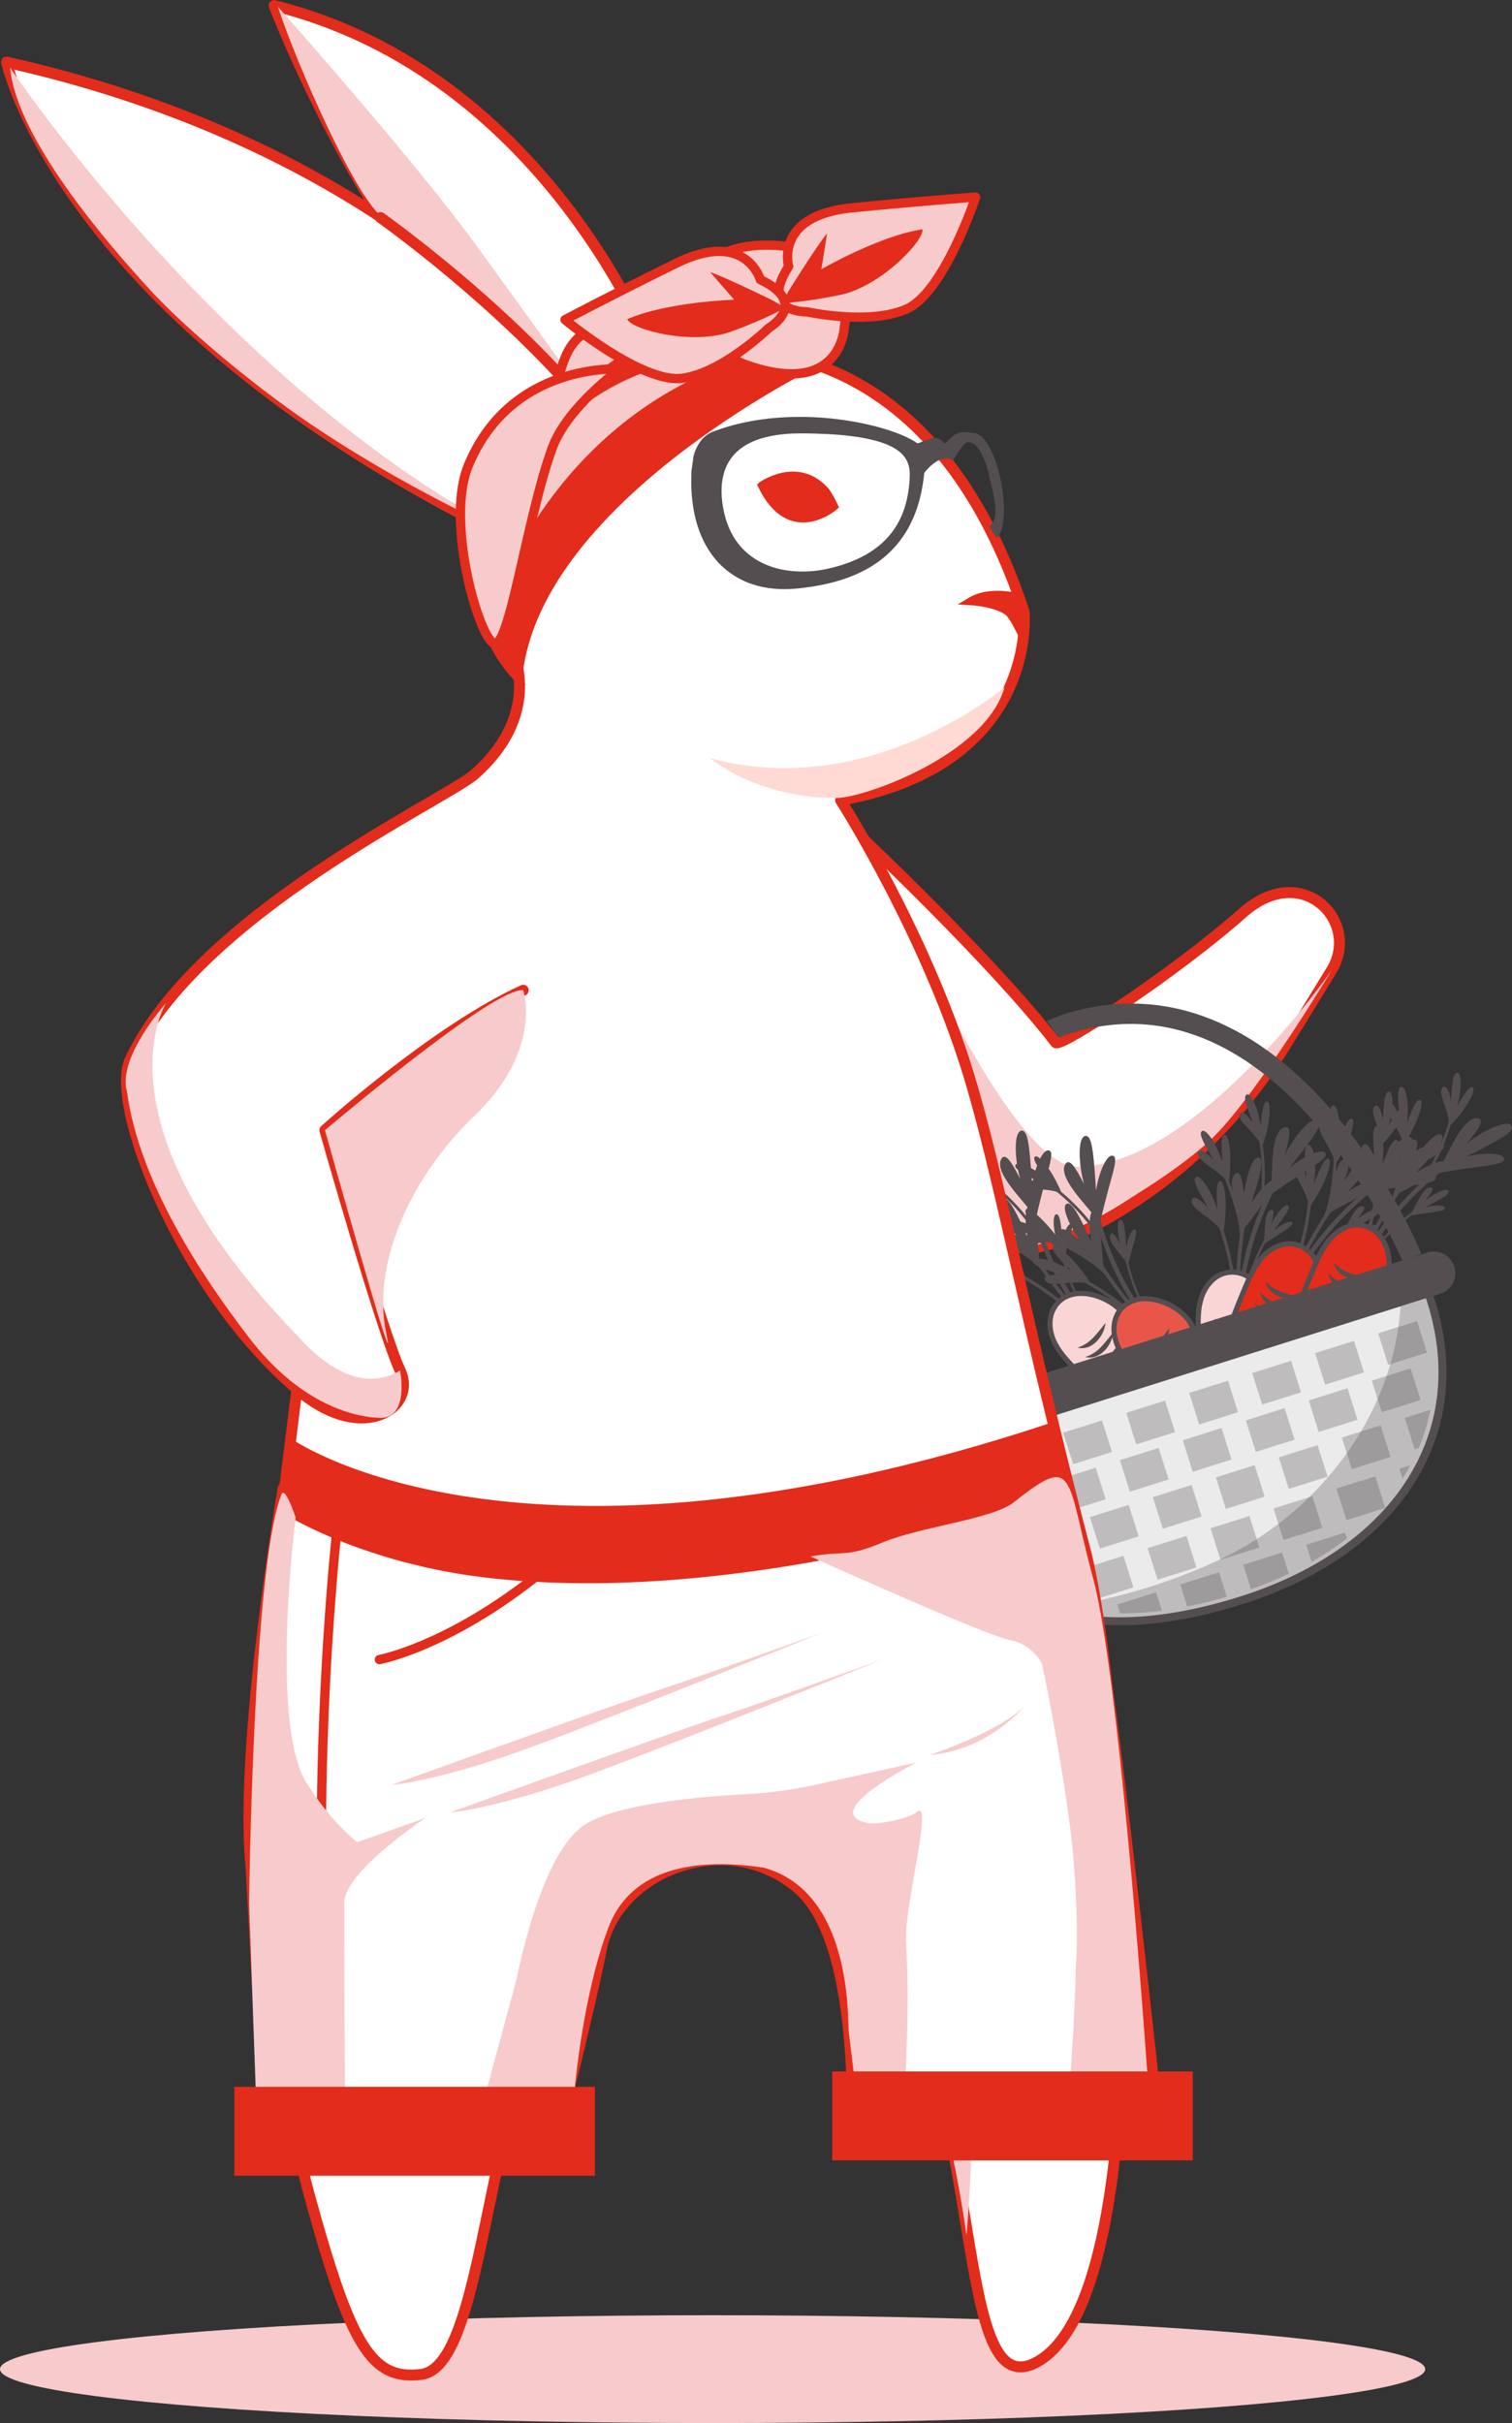 <?xml version="1.0" encoding="UTF-8"?><svg xmlns="http://www.w3.org/2000/svg" viewBox="0 0 162.49 260.25"><rect x="0" y="0" width="162.49" height="260.25" fill="#333333" stroke="none"/><defs><style>.b,.c{fill:#fff;}.d,.e,.f,.g,.h,.i,.j,.k,.l,.c{stroke:#e32c1b;}.d,.e,.l,.c{stroke-linecap:round;stroke-linejoin:round;}.d,.j,.k,.l{fill:none;}.d,.c{stroke-width:1.18px;}.e,.h,.m,.n{fill:#f7cbcb;}.f{stroke-width:.53px;}.f,.g,.o,.h,.i,.j,.p,.q,.r,.k{stroke-miterlimit:10;}.f,.g,.i,.p,.s{fill:#e32c1b;}.g,.o,.p,.r{stroke-width:.55px;}.t{isolation:isolate;}.o{fill:#e95649;}.o,.p,.q,.r{stroke:#544e50;}.u,.v{fill:#544e50;}.i{stroke-width:.83px;}.w,.v{opacity:.3;}.j,.v,.n{mix-blend-mode:multiply;}.q{fill:#ebebeb;stroke-width:.86px;}.r{fill:#f9d5d5;}.x{fill:#ffdad5;}</style></defs><g class="t"><g id="a"><ellipse class="m" cx="76.58" cy="254.46" rx="76.58" ry="5.79"/><g><path class="c" d="M92.56,89.91s14.14,13.32,20.89,22.07c.46,.6,12.83-7.49,20.1-13.93,6.46-5.72,12.73,1.02,9.54,6.17l-4.83,7.88c-4.84,7.9-11.55,14.53-19.66,19-4.32,2.38-8.3,3.75-10.07,2.42l-3.06-12.53s-2.95-14.01-12.92-31.09Z"/><path class="n" d="M97.23,98.67s11.65,26.64,18.51,26.64c12.71,0,27.36-21.08,27.36-21.08,0,0-7.81,13.01-12.63,17.83-4.82,4.82-17.57,11.94-20.55,11.99s-2.81-7.68-2.81-7.68l-9.88-27.71Z"/></g><path class="u" d="M142.89,119c-8.57-9.78-18.45-13.25-28.58-10.06-.49,.15-1.34,.52-1.81,.7,.47,.58,.68,1.11,1.33,1.79,.46-.18,.64-.25,1.13-.41,22.45-7.08,35.64,24.14,35.77,24.45l2.02-.83c-.14-.34-3.5-8.39-9.86-15.64Z"/><g><g><g><path class="u" d="M134.47,129.22s.47-.78,1.04-1.44c.57-.67,1.24-1.22,1.53-.89,.25,.27-.39,1.18-1.17,2.22-.78,1.03-1.69,2.23-2.12,2.81-.43,2.72-.6,5.48-.51,8.23h-.4c-.09-2.93,.11-5.87,.6-8.77-.17-.84-.59-1.91-.83-2.9-.26-.99-.35-1.89,.04-2.3,.46-.49,.71,.07,.84,.72,.14,.66,.19,1.42,.19,1.42,0,0,.11-.99,.38-1.99,.27-1,.69-1.99,1.13-2.01,.87-.02-.01,2.75-.72,4.89Z"/><path class="u" d="M130.83,129.92s-.06-.77-.08-1.54c-.01-.77,.03-1.55,.41-1.51,.32,.03,.53,1.08,.56,2.26,.04,1.18-.12,2.47-.22,3.07,.73,2.21,1.19,4.52,1.35,6.84l-.34,.02c-.17-2.43-.67-4.84-1.47-7.14-.46-.55-1.22-1.1-1.86-1.58-.64-.49-1.15-.91-1.13-1.35,.03-.52,.48-.37,.92-.06,.44,.31,.86,.77,.86,.77,0,0-.42-.7-.82-1.42-.4-.73-.78-1.51-.56-1.8,.44-.6,1.83,1.55,2.36,3.43Z"/><path class="u" d="M138.63,125.38s.84-.69,1.77-1.17c.93-.49,1.9-.77,2.08-.29,.16,.41-.93,1.09-2.22,1.91-1.29,.81-2.78,1.81-3.48,2.32-1.47,2.95-2.5,6.13-3.02,9.39l-.48-.08c.56-3.5,1.69-6.9,3.32-10.05,.11-1.03,.07-2.42,.21-3.66,.13-1.24,.45-2.32,1.07-2.61,.74-.35,.76,.39,.61,1.19-.07,.4-.17,.83-.26,1.15l-.15,.55s.54-1.08,1.31-2.08c.75-1.01,1.72-1.9,2.2-1.71,.49,.2,.14,.95-.52,1.91-.66,.96-1.62,2.16-2.46,3.22Z"/><path class="u" d="M136.9,132.14s.44-.35,.91-.61c.48-.26,.98-.43,1.08-.18,.09,.21-.48,.59-1.15,1.03-.67,.43-1.45,.93-1.82,1.19-.8,1.51-1.44,3.1-1.88,4.75l-.24-.07c.48-1.76,1.17-3.46,2.05-5.06,.12-1.04,0-2.89,.65-3.21,.38-.18,.4,.19,.33,.6-.06,.42-.2,.87-.2,.87,0,0,.28-.56,.65-1.08,.37-.52,.85-1,1.1-.92,.51,.18-.62,1.58-1.48,2.68Z"/><path class="u" d="M135.47,120.92s.06-.68,.16-1.35c.1-.67,.24-1.34,.57-1.25,.27,.07,.31,1.02,.16,2.05-.14,1.03-.47,2.12-.66,2.62,.29,2.02,.3,4.09,.03,6.11l-.3-.04c.28-2.11,.25-4.27-.08-6.38-.31-.54-.89-1.13-1.37-1.64-.48-.51-.86-.95-.78-1.32,.1-.44,.46-.25,.81,.08,.33,.33,.63,.79,.63,.79,0,0-.26-.66-.5-1.35-.24-.69-.47-1.41-.23-1.63,.47-.46,1.38,1.6,1.55,3.3Z"/><path class="u" d="M131.37,124.76s-.07-.72-.09-1.44c-.02-.72,.02-1.45,.38-1.42,.3,.03,.5,1.01,.54,2.1,.05,1.1-.05,2.3-.12,2.87,.4,1.02,.75,2.06,1.04,3.12,.27,1.06,.51,2.15,.43,3.26l-.32-.04c.08-1.08-.18-2.23-.48-3.32-.31-1.1-.69-2.19-1.11-3.26-.92-1.01-2.94-1.93-2.9-2.72,.02-.49,.45-.35,.87-.06,.42,.29,.82,.73,.82,.73,0,0-.41-.65-.79-1.34-.37-.69-.74-1.41-.53-1.69,.2-.28,.64,.07,1.08,.73,.44,.66,.88,1.61,1.16,2.48Z"/></g><path class="r" d="M131.55,136.76c-1.18,.34-2.04,1.42-2.43,2.59s-.38,2.43-.34,3.66c.15,5.08,.71,10.15,1.66,15.15,2.24-.92,3.03-3.63,3.54-6,.44-2.01,.76-4.1,1.34-6.08,.34-1.14,1.07-2.22,1.27-3.4,.44-2.68-1.86-6.83-5.03-5.92Z"/><path class="u" d="M130.52,141.64c1.35,.62,2.58,.24,4,.05-1.05,.95-3.12,1.28-4-.05h0Z"/><path class="u" d="M130.46,142.94c1.35,.62,2.58,.24,4,.05-1.05,.95-3.12,1.28-4-.05h0Z"/><path class="u" d="M130.43,144.22c1.35,.62,2.58,.24,4,.05-1.05,.95-3.12,1.28-4-.05h0Z"/></g><g><g><path class="u" d="M144.82,128.01s.75-.51,1.55-.87c.8-.37,1.63-.59,1.77-.17,.12,.35-.85,.91-1.99,1.53-1.14,.61-2.47,1.32-3.11,1.66-1.53,2.29-2.84,4.72-3.92,7.26l-.37-.16c1.15-2.7,2.57-5.29,4.22-7.72,.19-.83,.27-1.98,.46-2.98,.18-1,.48-1.86,1-2.07,.62-.25,.61,.36,.46,1.01-.15,.66-.42,1.37-.42,1.37,0,0,.52-.86,1.18-1.65,.66-.8,1.46-1.52,1.87-1.35,.8,.34-1.16,2.49-2.7,4.14Z"/><path class="u" d="M141.23,127.11s.27-.73,.58-1.43c.31-.7,.67-1.39,1-1.2,.28,.16,.03,1.21-.44,2.29-.46,1.09-1.14,2.19-1.49,2.69-.26,2.32-.81,4.6-1.64,6.78l-.32-.12c.86-2.28,1.42-4.67,1.66-7.1-.19-.69-.65-1.51-1.03-2.21-.37-.71-.66-1.31-.46-1.69,.25-.46,.58-.13,.86,.33,.27,.46,.46,1.06,.46,1.06,0,0-.09-.81-.14-1.64-.05-.83-.08-1.7,.25-1.87,.66-.36,1.01,2.17,.7,4.1Z"/><path class="u" d="M150.2,126.26s1.05-.27,2.1-.32c1.04-.06,2.05,.09,2.01,.61-.03,.44-1.3,.59-2.82,.81-1.51,.19-3.28,.47-4.13,.65-2.57,2.07-4.84,4.52-6.68,7.26l-.4-.27c1.98-2.94,4.43-5.56,7.23-7.73,.53-.88,1.07-2.17,1.73-3.23,.64-1.07,1.38-1.92,2.07-1.92,.82,0,.52,.67,.06,1.34-.23,.34-.5,.68-.71,.94l-.36,.43s.95-.76,2.06-1.34c1.11-.6,2.36-1.01,2.71-.63,.36,.39-.27,.92-1.27,1.52-1,.59-2.38,1.28-3.58,1.89Z"/><path class="u" d="M145.8,131.68s.55-.14,1.09-.17c.54-.04,1.07,.02,1.06,.29,0,.23-.68,.33-1.48,.45-.79,.11-1.71,.24-2.15,.32-1.36,1.03-2.61,2.21-3.7,3.52l-.19-.16c1.17-1.4,2.51-2.66,3.98-3.74,.54-.9,1.21-2.62,1.94-2.64,.42,0,.28,.34,.05,.69-.23,.35-.54,.71-.54,.71,0,0,.48-.39,1.05-.7,.56-.32,1.19-.56,1.38-.37,.38,.38-1.23,1.17-2.47,1.81Z"/><path class="u" d="M149.21,120.89s.34-.59,.71-1.15c.37-.56,.78-1.11,1.04-.9,.22,.18-.14,1.06-.71,1.93-.56,.88-1.31,1.73-1.69,2.11-.59,1.96-1.44,3.83-2.54,5.56l-.25-.16c1.14-1.8,2.02-3.77,2.6-5.82-.06-.62-.33-1.4-.56-2.06-.22-.67-.38-1.22-.15-1.52,.28-.36,.52-.03,.7,.41,.17,.44,.24,.98,.24,.98,0,0,.04-.71,.11-1.43,.07-.72,.17-1.48,.48-1.58,.62-.23,.58,2.03,.03,3.65Z"/><path class="u" d="M143.88,122.65s.24-.69,.52-1.35c.29-.66,.63-1.31,.94-1.13,.26,.15,.03,1.12-.39,2.13-.41,1.02-1.01,2.07-1.31,2.56-.07,1.09-.18,2.19-.37,3.27-.2,1.08-.43,2.17-.97,3.14l-.27-.17c.53-.95,.77-2.1,.96-3.22,.18-1.13,.29-2.28,.35-3.42-.41-1.3-1.87-2.98-1.49-3.68,.23-.44,.55-.13,.81,.31,.25,.44,.44,1,.44,1,0,0-.09-.76-.15-1.55-.05-.79-.08-1.59,.23-1.76,.3-.17,.56,.33,.68,1.12,.13,.78,.13,1.83,.02,2.73Z"/></g><path class="p" d="M139.01,133.63c-1.22-.19-2.45,.43-3.29,1.33s-1.36,2.05-1.84,3.18c-1.99,4.68-3.61,9.51-4.85,14.45,2.42,.11,4.27-2.03,5.73-3.96,1.24-1.65,2.4-3.41,3.77-4.95,.79-.9,1.9-1.56,2.57-2.55,1.53-2.25,1.18-6.98-2.09-7.49Z"/><path class="u" d="M136.03,137.62c.97,1.13,2.24,1.3,3.61,1.72-1.35,.42-3.37-.14-3.61-1.72h0Z"/><path class="u" d="M135.43,138.79c.97,1.13,2.24,1.3,3.61,1.72-1.35,.42-3.37-.14-3.61-1.72h0Z"/><path class="u" d="M134.86,139.93c.97,1.13,2.24,1.3,3.61,1.72-1.35,.42-3.37-.14-3.61-1.72h0Z"/></g><g><g><path class="u" d="M152.15,125.99s.75-.51,1.55-.87c.8-.37,1.63-.59,1.77-.17,.12,.35-.85,.91-1.99,1.53-1.14,.61-2.47,1.32-3.11,1.66-1.53,2.29-2.84,4.72-3.92,7.26l-.37-.16c1.15-2.7,2.57-5.29,4.22-7.72,.19-.83,.27-1.98,.46-2.98,.18-1,.48-1.86,1-2.07,.62-.25,.61,.36,.46,1.01-.15,.66-.42,1.37-.42,1.37,0,0,.52-.86,1.18-1.65,.66-.8,1.46-1.52,1.87-1.35,.8,.34-1.16,2.49-2.7,4.14Z"/><path class="u" d="M148.56,125.09s.27-.73,.58-1.43c.31-.7,.67-1.39,1-1.2,.28,.16,.03,1.21-.44,2.29-.46,1.09-1.14,2.19-1.49,2.69-.26,2.32-.81,4.6-1.64,6.78l-.32-.12c.86-2.28,1.42-4.67,1.66-7.1-.19-.69-.65-1.51-1.03-2.21-.37-.71-.66-1.31-.46-1.69,.25-.46,.58-.13,.86,.33,.27,.46,.46,1.06,.46,1.06,0,0-.09-.81-.14-1.64-.05-.83-.08-1.7,.25-1.87,.66-.36,1.01,2.17,.7,4.1Z"/><path class="u" d="M157.53,124.24s1.05-.27,2.1-.32c1.04-.06,2.05,.09,2.01,.61-.03,.44-1.3,.59-2.82,.81-1.51,.19-3.28,.47-4.13,.65-2.57,2.07-4.84,4.52-6.68,7.26l-.4-.27c1.98-2.94,4.43-5.56,7.23-7.73,.53-.88,1.07-2.17,1.73-3.23,.64-1.07,1.38-1.92,2.07-1.92,.82,0,.52,.67,.06,1.34-.23,.34-.5,.68-.71,.94l-.36,.43s.95-.76,2.06-1.34c1.11-.6,2.36-1.01,2.71-.63,.36,.39-.27,.92-1.27,1.52-1,.59-2.38,1.28-3.58,1.89Z"/><path class="u" d="M153.13,129.66s.55-.14,1.09-.17c.54-.04,1.07,.02,1.06,.29,0,.23-.68,.33-1.48,.45-.79,.11-1.71,.24-2.15,.32-1.36,1.03-2.61,2.21-3.7,3.52l-.19-.16c1.17-1.4,2.51-2.66,3.98-3.74,.54-.9,1.21-2.62,1.94-2.64,.42,0,.28,.34,.05,.69-.23,.35-.54,.71-.54,.71,0,0,.48-.39,1.05-.7,.56-.32,1.19-.56,1.38-.37,.38,.38-1.23,1.17-2.47,1.81Z"/><path class="u" d="M156.54,118.87s.34-.59,.71-1.15c.37-.56,.78-1.11,1.04-.9,.22,.18-.14,1.06-.71,1.93-.56,.88-1.31,1.73-1.69,2.11-.59,1.96-1.44,3.83-2.54,5.56l-.25-.16c1.14-1.8,2.02-3.77,2.6-5.82-.06-.62-.33-1.4-.56-2.06-.22-.67-.38-1.22-.15-1.52,.28-.36,.52-.03,.7,.41,.17,.44,.24,.98,.24,.98,0,0,.04-.71,.11-1.43,.07-.72,.17-1.48,.48-1.58,.62-.23,.58,2.03,.03,3.65Z"/><path class="u" d="M151.21,120.63s.24-.69,.52-1.35c.29-.66,.63-1.31,.94-1.13,.26,.15,.03,1.12-.39,2.13-.41,1.02-1.01,2.07-1.31,2.56-.07,1.09-.18,2.19-.37,3.27-.2,1.08-.43,2.17-.97,3.14l-.27-.17c.53-.95,.77-2.1,.96-3.22,.18-1.13,.29-2.28,.35-3.42-.41-1.3-1.87-2.98-1.49-3.68,.23-.44,.55-.13,.81,.31,.25,.44,.44,1,.44,1,0,0-.09-.76-.15-1.55-.05-.79-.08-1.59,.23-1.76,.3-.17,.56,.33,.68,1.12,.13,.78,.13,1.83,.02,2.73Z"/></g><path class="p" d="M146.34,131.61c-1.22-.19-2.45,.43-3.29,1.33-.84,.9-1.36,2.05-1.84,3.18-1.99,4.68-3.61,9.51-4.85,14.45,2.42,.11,4.27-2.03,5.73-3.96,1.24-1.65,2.4-3.41,3.77-4.95,.79-.9,1.9-1.56,2.57-2.55,1.53-2.25,1.18-6.98-2.09-7.49Z"/><path class="u" d="M143.36,135.6c.97,1.13,2.24,1.3,3.61,1.72-1.35,.42-3.37-.14-3.61-1.72h0Z"/><path class="u" d="M142.76,136.77c.97,1.13,2.24,1.3,3.61,1.72-1.35,.42-3.37-.14-3.61-1.72h0Z"/><path class="u" d="M142.19,137.91c.97,1.13,2.24,1.3,3.61,1.72-1.35,.42-3.37-.14-3.61-1.72h0Z"/></g></g><g><g><g><path class="u" d="M110.42,132.88s-.17-.89-.19-1.77c-.02-.88,.1-1.73,.54-1.69,.37,.03,.5,1.14,.62,2.43,.11,1.29,.24,2.79,.31,3.51,1.51,2.3,3.23,4.47,5.14,6.45l-.29,.28c-2.04-2.12-3.86-4.44-5.45-6.91-.69-.51-1.72-1.03-2.56-1.59-.85-.56-1.52-1.17-1.51-1.73,.02-.67,.57-.42,1.11-.03,.55,.39,1.1,.93,1.1,.93,0,0-.59-.81-1.05-1.73-.47-.92-.82-1.94-.51-2.25,.63-.6,1.83,2.05,2.75,4.11Z"/><path class="u" d="M108.18,135.84s-.56-.53-1.09-1.09c-.52-.56-1.02-1.17-.71-1.39,.26-.19,1.12,.45,1.94,1.3,.82,.85,1.57,1.91,1.89,2.43,2.03,1.15,3.91,2.55,5.59,4.17l-.24,.25c-1.76-1.69-3.74-3.14-5.87-4.31-.71-.09-1.64,0-2.44,.08-.8,.06-1.47,.1-1.74-.24-.32-.41,.11-.59,.65-.66,.53-.06,1.16,0,1.16,0,0,0-.77-.24-1.56-.51-.79-.28-1.59-.59-1.62-.96-.08-.75,2.4-.08,4.05,.96Z"/><path class="u" d="M110.92,127.25s.17-1.08,.53-2.05c.36-.98,.89-1.85,1.35-1.61,.4,.2,.04,1.43-.37,2.91-.41,1.47-.85,3.2-1.02,4.06,.89,3.18,2.26,6.22,4.06,8.99l-.41,.27c-1.93-2.97-3.37-6.26-4.27-9.68-.6-.84-1.57-1.84-2.29-2.86-.74-1.01-1.22-2.02-.96-2.66,.32-.76,.82-.22,1.25,.47,.22,.35,.43,.73,.58,1.02l.26,.51s-.33-1.17-.43-2.42c-.12-1.25,0-2.56,.49-2.74,.5-.18,.74,.61,.89,1.77,.15,1.16,.25,2.69,.33,4.04Z"/><path class="u" d="M114.17,133.42s.09-.56,.27-1.07c.18-.51,.44-.98,.68-.86,.21,.1,.04,.76-.17,1.54-.21,.77-.45,1.67-.55,2.1,.41,1.66,1.01,3.26,1.79,4.79l-.22,.11c-.83-1.63-1.46-3.35-1.88-5.13-.61-.85-1.94-2.15-1.67-2.82,.16-.39,.42-.12,.65,.23,.23,.35,.44,.78,.44,.78,0,0-.17-.6-.24-1.24-.07-.64-.05-1.31,.2-1.42,.5-.2,.6,1.59,.7,2.99Z"/><path class="u" d="M105.58,126.05s-.41-.54-.78-1.1c-.37-.56-.72-1.16-.42-1.31,.25-.13,.92,.55,1.5,1.41,.59,.86,1.07,1.89,1.27,2.38,1.57,1.31,2.96,2.83,4.12,4.52l-.25,.17c-1.21-1.76-2.68-3.34-4.33-4.68-.6-.19-1.42-.24-2.11-.3-.7-.06-1.28-.13-1.46-.46-.22-.4,.18-.5,.65-.48,.47,.02,1,.16,1,.16,0,0-.63-.32-1.27-.66-.64-.35-1.29-.73-1.27-1.06,.03-.66,2.09,.26,3.37,1.41Z"/><path class="u" d="M105.12,131.65s-.54-.49-1.04-1.01c-.49-.52-.96-1.09-.67-1.31,.24-.18,1.05,.41,1.81,1.2,.77,.78,1.51,1.74,1.84,2.21,.98,.49,1.94,1.02,2.86,1.62,.91,.6,1.82,1.25,2.51,2.13l-.26,.19c-.67-.85-1.62-1.53-2.58-2.15-.97-.61-1.98-1.16-3.01-1.67-1.36-.13-3.48,.55-3.97-.07-.31-.38,.1-.56,.61-.63,.5-.06,1.1-.01,1.1-.01,0,0-.74-.21-1.48-.47-.74-.26-1.49-.55-1.53-.9-.04-.34,.52-.38,1.29-.19,.77,.19,1.74,.6,2.52,1.06Z"/></g><path class="r" d="M113.3,140.44c-.65,1.04-.56,2.42-.07,3.55s1.35,2.05,2.2,2.94c3.52,3.67,7.33,7.06,11.39,10.12,1.05-2.18-.19-4.72-1.4-6.82-1.03-1.79-2.19-3.55-3.08-5.41-.52-1.08-.69-2.36-1.34-3.37-1.47-2.29-5.96-3.82-7.71-1.02Z"/><path class="u" d="M115.81,144.74c1.42-.45,2.08-1.55,3-2.65-.14,1.41-1.45,3.05-3,2.65h0Z"/><path class="u" d="M116.64,145.75c1.42-.45,2.08-1.55,3-2.65-.14,1.41-1.45,3.05-3,2.65h0Z"/><path class="u" d="M117.48,146.72c1.42-.45,2.08-1.55,3-2.65-.14,1.41-1.45,3.05-3,2.65h0Z"/></g><g><g><path class="u" d="M117.29,133.45s-.17-.89-.19-1.77c-.02-.88,.1-1.73,.54-1.69,.37,.03,.5,1.14,.62,2.43,.11,1.29,.24,2.79,.31,3.51,1.51,2.3,3.23,4.47,5.14,6.45l-.29,.28c-2.04-2.12-3.86-4.44-5.45-6.91-.69-.51-1.72-1.03-2.56-1.59-.85-.56-1.52-1.17-1.51-1.73,.02-.67,.57-.42,1.11-.03,.55,.39,1.1,.93,1.1,.93,0,0-.59-.81-1.05-1.73-.47-.92-.82-1.94-.51-2.25,.63-.6,1.83,2.05,2.75,4.11Z"/><path class="u" d="M115.05,136.41s-.56-.53-1.09-1.09c-.52-.56-1.02-1.17-.71-1.39,.26-.19,1.12,.45,1.94,1.3,.82,.85,1.57,1.91,1.89,2.43,2.03,1.15,3.91,2.55,5.59,4.17l-.24,.25c-1.76-1.69-3.74-3.14-5.87-4.31-.71-.09-1.64,0-2.44,.08-.8,.06-1.47,.1-1.74-.24-.32-.41,.11-.59,.65-.66,.53-.06,1.16,0,1.16,0,0,0-.77-.24-1.56-.51-.79-.28-1.59-.59-1.62-.96-.08-.75,2.4-.08,4.05,.96Z"/><path class="u" d="M117.79,127.82s.17-1.08,.53-2.05c.36-.98,.89-1.85,1.35-1.61,.4,.2,.04,1.43-.37,2.91-.41,1.47-.85,3.2-1.02,4.06,.89,3.18,2.26,6.22,4.06,8.99l-.41,.27c-1.93-2.97-3.37-6.26-4.27-9.68-.6-.84-1.57-1.84-2.29-2.86-.74-1.01-1.22-2.02-.96-2.66,.32-.76,.82-.22,1.25,.47,.22,.35,.43,.73,.58,1.02l.26,.51s-.33-1.17-.43-2.42c-.12-1.25,0-2.56,.49-2.74,.5-.18,.74,.61,.89,1.77,.15,1.16,.25,2.69,.33,4.04Z"/><path class="u" d="M121.05,133.99s.09-.56,.27-1.07c.18-.51,.44-.98,.68-.86,.21,.1,.04,.76-.17,1.54-.21,.77-.45,1.67-.55,2.1,.41,1.66,1.01,3.26,1.79,4.79l-.22,.11c-.83-1.63-1.46-3.35-1.88-5.13-.61-.85-1.94-2.15-1.67-2.82,.16-.39,.42-.12,.65,.23,.23,.35,.44,.78,.44,.78,0,0-.17-.6-.24-1.24-.07-.64-.05-1.31,.2-1.42,.5-.2,.6,1.59,.7,2.99Z"/><path class="u" d="M112.46,126.62s-.41-.54-.78-1.1c-.37-.56-.72-1.16-.42-1.31,.25-.13,.92,.55,1.5,1.41,.59,.86,1.07,1.89,1.27,2.38,1.57,1.31,2.96,2.83,4.12,4.52l-.25,.17c-1.21-1.76-2.68-3.34-4.33-4.68-.6-.19-1.42-.24-2.11-.3-.7-.06-1.28-.13-1.46-.46-.22-.4,.18-.5,.65-.48,.47,.02,1,.16,1,.16,0,0-.63-.32-1.27-.66-.64-.35-1.29-.73-1.27-1.06,.03-.66,2.09,.26,3.37,1.41Z"/><path class="u" d="M111.99,132.22s-.54-.49-1.04-1.01c-.49-.52-.96-1.09-.67-1.31,.24-.18,1.05,.41,1.81,1.2,.77,.78,1.51,1.74,1.84,2.21,.98,.49,1.94,1.02,2.86,1.62,.91,.6,1.82,1.25,2.51,2.13l-.26,.19c-.67-.85-1.62-1.53-2.58-2.15-.97-.61-1.98-1.16-3.01-1.67-1.36-.13-3.48,.55-3.97-.07-.31-.38,.1-.56,.61-.63,.5-.06,1.1-.01,1.1-.01,0,0-.74-.21-1.48-.47-.74-.26-1.49-.55-1.53-.9-.04-.34,.52-.38,1.29-.19,.77,.19,1.74,.6,2.52,1.06Z"/></g><path class="o" d="M120.18,141.01c-.65,1.04-.56,2.42-.07,3.55s1.35,2.05,2.2,2.94c3.52,3.67,7.33,7.06,11.39,10.12,1.05-2.18-.19-4.72-1.4-6.82-1.03-1.79-2.19-3.55-3.08-5.41-.52-1.08-.69-2.36-1.34-3.37-1.47-2.29-5.96-3.82-7.71-1.02Z"/><path class="u" d="M122.68,145.31c1.42-.45,2.08-1.55,3-2.65-.14,1.41-1.45,3.05-3,2.65h0Z"/><path class="u" d="M123.52,146.32c1.42-.45,2.08-1.55,3-2.65-.14,1.41-1.45,3.05-3,2.65h0Z"/><path class="u" d="M124.35,147.29c1.42-.45,2.08-1.55,3-2.65-.14,1.41-1.45,3.05-3,2.65h0Z"/></g></g><g><path class="q" d="M97.84,155.82c.12,.49,.26,.98,.41,1.47,4.54,14.4,16.33,20.53,35.14,14.6,16.53-5.21,24.95-17.72,20.41-32.12-.15-.49-.32-.97-.51-1.45l-55.46,17.49Z"/><g class="w"><path class="u" d="M148.86,161.96l-.14-.46c-.2,.24-.42,.47-.63,.7l.77-.24Z"/><rect class="u" x="101.16" y="157.42" width="4.37" height="3.55" transform="translate(-43.1 38.46) rotate(-17.51)"/><rect class="u" x="107.93" y="155.29" width="4.37" height="3.55" transform="translate(-42.15 40.4) rotate(-17.51)"/><rect class="u" x="114.69" y="153.15" width="4.37" height="3.55" transform="translate(-41.19 42.33) rotate(-17.51)"/><rect class="u" x="121.46" y="151.02" width="4.37" height="3.55" transform="translate(-40.23 44.27) rotate(-17.51)"/><rect class="u" x="128.23" y="148.88" width="4.37" height="3.55" transform="translate(-39.28 46.21) rotate(-17.51)"/><rect class="u" x="135" y="146.75" width="4.37" height="3.55" transform="translate(-38.32 48.14) rotate(-17.51)"/><rect class="u" x="141.77" y="144.61" width="4.37" height="3.55" transform="translate(-37.37 50.08) rotate(-17.51)"/><rect class="u" x="148.54" y="142.48" width="4.37" height="3.55" transform="translate(-36.41 52.02) rotate(-17.51)"/><path class="u" d="M104.2,161.93l-2.61,.82c.63,1.1,1.32,2.13,2.08,3.07l1.6-.5-1.07-3.38Z"/><rect class="u" x="107.24" y="160.37" width="4.37" height="3.55" transform="translate(-43.71 40.42) rotate(-17.51)"/><rect class="u" x="114.01" y="158.23" width="4.37" height="3.55" transform="translate(-42.75 42.36) rotate(-17.51)"/><rect class="u" x="120.77" y="156.1" width="4.37" height="3.55" transform="translate(-41.79 44.3) rotate(-17.51)"/><rect class="u" x="127.54" y="153.96" width="4.37" height="3.55" transform="translate(-40.84 46.24) rotate(-17.51)"/><rect class="u" x="134.31" y="151.83" width="4.37" height="3.55" transform="translate(-39.88 48.17) rotate(-17.51)"/><rect class="u" x="141.08" y="149.69" width="4.37" height="3.55" transform="translate(-38.93 50.11) rotate(-17.51)"/><rect class="u" x="147.85" y="147.56" width="4.37" height="3.55" transform="translate(-37.97 52.05) rotate(-17.51)"/><path class="u" d="M107.75,165.91l-3.13,.99c.95,1.03,2,1.94,3.13,2.73l1.06-.34-1.07-3.38Z"/><rect class="u" x="110.78" y="164.35" width="4.37" height="3.55" transform="translate(-44.74 41.68) rotate(-17.51)"/><rect class="u" x="117.55" y="162.22" width="4.37" height="3.55" transform="translate(-43.78 43.61) rotate(-17.51)"/><rect class="u" x="124.32" y="160.08" width="4.37" height="3.55" transform="translate(-42.83 45.55) rotate(-17.51)"/><rect class="u" x="131.09" y="157.95" width="4.37" height="3.55" transform="translate(-41.87 47.49) rotate(-17.51)"/><rect class="u" x="137.86" y="155.81" width="4.37" height="3.55" transform="translate(-40.92 49.42) rotate(-17.51)"/><rect class="u" x="144.63" y="153.68" width="4.37" height="3.55" transform="translate(-39.96 51.36) rotate(-17.51)"/><path class="u" d="M150.96,152.28l1.07,3.38,.43-.13c.56-1.32,.98-2.7,1.25-4.11l-2.74,.87Z"/><path class="u" d="M113.95,169.25l-4.16,1.31,.12,.37c1.51,.78,3.16,1.36,4.93,1.76l.19-.06-1.07-3.38Z"/><rect class="u" x="116.99" y="167.69" width="4.37" height="3.55" transform="translate(-45.46 43.7) rotate(-17.51)"/><rect class="u" x="123.76" y="165.56" width="4.37" height="3.55" transform="translate(-44.5 45.63) rotate(-17.51)"/><rect class="u" x="130.53" y="163.42" width="4.37" height="3.55" transform="translate(-43.55 47.57) rotate(-17.51)"/><rect class="u" x="137.29" y="161.29" width="4.37" height="3.55" transform="translate(-42.59 49.51) rotate(-17.51)"/><path class="u" d="M143.63,159.89l1.07,3.38,3.39-1.07c.21-.23,.43-.47,.63-.7l-.92-2.93-4.17,1.31Z"/><path class="u" d="M150.73,158.81c.3-.47,.57-.94,.83-1.43l-1.17,.37,.33,1.06Z"/><path class="u" d="M120.08,172.33l.3,.96c1.43,0,2.93-.09,4.49-.29l-.63-1.98-4.17,1.31Z"/><path class="u" d="M126.85,170.19l.74,2.35c1.37-.27,2.79-.62,4.25-1.04l-.83-2.63-4.16,1.31Z"/><path class="u" d="M133.61,168.06l.83,2.63c1.42-.49,2.77-1.05,4.06-1.66l-.72-2.28-4.17,1.31Z"/><path class="u" d="M140.38,165.92l.58,1.83c1.36-.77,2.62-1.61,3.79-2.5l-.2-.64-4.17,1.31Z"/></g><path class="u" d="M156.29,136.05c.39,1.22-.29,2.53-1.51,2.91l-57.79,18.23c-1.22,.39-2.53-.29-2.91-1.52h0c-.39-1.22,.29-2.53,1.51-2.91l57.79-18.23c1.22-.39,2.53,.29,2.91,1.51h0Z"/><path class="v" d="M150.49,140.32c0,.07,0,.15,0,.22-.81,11.58-8.87,21.96-19.22,26.88-6.14,2.91-12.54,4.66-19.06,5.47,5.61,1.9,12.68,1.7,21.19-.99,16.53-5.21,24.95-17.72,20.41-32.12-.05-.15-.11-.3-.16-.46l-3.15,.99Z"/></g><path class="b" d="M116.47,167c-6.25-23.89-8.75-37.97-12.07-49.54-4.57-15.93-14.19-30.94-14.19-30.94,21.45-3.86,19.71-20.26,19.71-20.26-11.97-36.12-39.67-27.22-39.67-27.22,0,0-11.42-30.51-40.92-37.87,0,0,4.5,11.78,11.56,22.78h0C31.16,17.54,17.91,11.12,.56,7.25c0,0,5.75,27.21,52.88,50.56,0,0-1.23,6.23,1.36,12.29l.23,.49c.81,2.16,1.99,7.7-4.15,13.14-3.08,2.74-29.67,14.96-37.04,30.68-2.27,4.84,5.5,24.73,17.92,35.35l-1.32,10.67c-2.22,17.91-2.61,36.01-.93,53.97,.73,7.8,1.84,15.56,3.53,21.75,4.5,16.47,6.74,20.1,12.05,19.46,7.6-.91,6.62-34.37,17.85-47.92,13.36-16.12,18.57-12.95,27.79-3.49,16.18,16.59,10.58,55.19,20.41,50.15,14.18-7.27,9.24-72.34,5.31-87.34Z"/><path class="d" d="M31.91,149.18l-1.32,10.67c-2.22,17.91-2.61,36.01-.93,53.97,.73,7.8,1.84,15.56,3.53,21.75,4.5,16.47,6.74,20.1,12.05,19.46,7.6-.91,6.62-34.37,17.85-47.92,13.36-16.12,18.57-12.95,27.79-3.49,16.18,16.59,10.58,55.19,20.41,50.15,14.18-7.27,9.24-72.34,5.31-87.34-6.25-23.89-8.75-37.97-12.07-49.54-4.57-15.93-14.19-30.94-14.19-30.94,21.45-3.86,19.71-20.26,19.71-20.26-11.97-36.12-39.67-27.22-39.67-27.22,0,0-11.42-30.51-40.92-37.87,0,0,4.5,11.78,11.56,22.78h0C31.3,16.96,18.05,10.55,.71,6.67c0,0,5.75,27.21,52.88,50.56,0,0-1.32,7.1,2.11,13.55"/><path class="i" d="M109.39,64.14s-2.99-.84-5.1,.44c0,0,2.81,.15,4.08,1.17,.49,.4,1.34,2.17,1.34,2.17l.21-2.23-.53-1.55Z"/><path class="x" d="M107.94,73.82s-14.43,12.3-31.62,7.61c0,0,4.93,4.29,13.58,4.28,2.95,0,16.03-4.66,18.05-11.89Z"/><path class="i" d="M81.86,52.14s3.93-2.81,6.91,.66c0,0,.4,.56,.89,1.6,0,0-4.72,4.1-7.8-2.26Z"/><path class="n" d="M29.88,.74s14.55,16.36,21.07,25.3c9.69,13.3,12.63,17.56,12.63,17.56,0,0-.42,.96-1.35-.61-2.9-4.92-18.21-17.7-21.07-19.62-2.86-1.92-9.3-16.52-11.29-22.63Z"/><path class="d" d="M63.11,43.61c-9.23-11.07-22.22-20.24-22.22-20.24"/><path class="n" d="M1.09,7.27S23.23,40.38,53.49,56.82c0,0-9.95-4.4-20.11-11.27-6.69-4.53-13.8-10.65-17.23-14.39C3.44,17.31,1.31,10.21,1.09,7.27Z"/><path class="d" d="M92.86,189.78c-12.74,0-22.9,9.9-22.9,9.9"/><path class="d" d="M56.23,106.36c-9.5,4.32-21.32,15.03-21.32,15.03,0,0,6.2,21.83,8.09,25.8s-3.96,7.96-10.77,2.27c-12.62-10.54-20.53-30.75-18.25-35.63,7.37-15.73,33.96-27.95,37.04-30.68,7.86-6.97,3.72-14.09,3.72-14.09"/><path class="n" d="M56.23,106.36s2.13,6.4-5.18,13.42c-7.32,7.01-11.04,16.3-9.55,23.36,1.49,7.06-6.58-21.75-6.58-21.75,0,0,18.27-15.49,21.32-15.03Z"/><path class="n" d="M103.87,240.07s4.59-48.83-11-50.29c-6.29,0-17.73,5.89-17.73,5.89,0,0,21.62-4.3,28.73,44.4Z"/><path class="u" d="M106.7,48.81v-.02h-.01c-.52-1.23-1.17-2.11-1.89-2.25-1.55-.29-2.01-.02-2.43,.32-.46,.37-.81,.81-.81,.81,0,0-.33-.41-.81-.6s-1.96,.5-1.96,.5h0c-.07,.01-.15,.02-.21,.04-1.61-1.18-6.05-2.57-11.13-2.8-3.76-.17-7.5,.3-10.65,1.49-.17,.06-.31,.11-.42,.17-1.55,.74-1.95,2.81-1.89,2.81,.01,.05-.19,1.28-.19,1.4,0,.04,0,.11,0,.21-.32,8.32,4.29,12.98,11.26,12.33,1.7-.16,3.23-.45,4.57-.85,4.16-1.24,8.48-4.16,9.19-11.54v-.03s1.64-2.24,3.07-1.35c.67-1.08,1.24-1.94,1.65-1.94,.39,0,1.33,.18,2.12,3.03l.02,.07c.04,.16,.09,.33,.13,.51,.21,.83,.4,1.7,.55,2.52,.48,2.48-.57,2.86-.57,2.86l.83,1.29c1.29-1.3,.82-6.08-.4-8.97Zm-17.02,12.1c-.19,.05-.38,.1-.57,.14-4.37,1.03-10.32-.06-11.42-6.63-.47-2.79,.18-4.88,1.83-6.18,1.49-1.18,3.85-1.73,6.81-1.69h.34c2.25,.04,8.08,.14,10.18,2.13,.64,.61,.94,1.37,.92,2.34-.13,5.06-2.57,8.42-8.09,9.89Z"/><path class="c" d="M36.18,171.81s7.09,4.02,24.4,3.45"/><path class="c" d="M101.6,170.68s8.87-.91,14.87-4.26"/><path class="c" d="M26.97,200.28l1.61,29.84h31.15s3.81-15.09,4.87-20.66c1.6-8.44,13.46-13.2,21.16-6.64,6.38,5.44,5.84,23.24,5.84,26.67l32.74-2.54s-4.53-42.14-6-49.89c-1.47-7.76-3.74-17.85-3.74-17.85l-68.34,5.78-15.83-5.13s-4.7,27.36-3.47,40.43Z"/><path class="g" d="M31.08,154.71s24.31,17.48,81.89-1.61l1.64,6.09s-8.48,4.38-20.65,6.99c-12.17,2.6-26.93,4.58-41.02,3.07-14.1-1.51-22.76-7.18-22.76-7.18l.9-7.36Z"/><path class="k" d="M36.18,164.61s-3.71,33.49,0,61.32"/><path class="j" d="M110.35,161.11s8.62,28.67,7.12,63.29"/><path class="l" d="M40.77,178.25s8.76-1.61,19.81-11.41"/><path class="l" d="M91.98,165.99s8.55,5.74,17.49,7.57"/><path class="n" d="M51.73,226.56l3.81-14.1s2.41-12.83,6.98-16.25c3.24-2.43,12.48-3.23,17.58-3.5,2.58-.13,5.15-.49,7.67-1.04l10.73-2.37s-10.9,5.48-5.13,6.52c1.05,.19,4.45-.56,5.13-1.18,1.9-1.72-1.34,10.07-1.13,13.84,.43,7.64-.15,15.91-.15,15.91h-5.25s-.62-4.96-.76-6.25,.4-14.92-9.13-17.54c-5.51-.84-13.86-.85-16.65,6.32-2.78,7.18-3.67,17.46-3.67,17.46,0,0-3.94,5.21-4.32,5.21s-5.71-3.05-5.71-3.05Z"/><path class="n" d="M87.09,167.17s18.77,8.47,21.42,8.98c2.65,.51,3.51,2.67,3.51,2.67,0,0,2.72,13.21,3.34,20.83s.27,11.3,.27,11.3c0,0-.13,4.44-.27,6.86-.14,2.41-.45,6.98-.45,6.98h8.54s-3-44.27-5.97-55.24c-2.97-10.97-1.78-13.56-8.54-8.19-2.25,1.79-9.99,2.62-13.99,4.27-4.26,1.76-4.09,.85-7.86,1.55h0Z"/><path class="n" d="M31.77,162.99s-2.83,22.12,1.17,28.5c2.76,4.4,5.46,6.37,5.46,6.37l7.31-2.6s-8.71,5.79-8.71,9.07c0,13.84,.08,21.59,.08,21.59l-9.6-1.52-.71-19.94s.39-35.83,3.41-43.76c.35-1.52,1.59,2.28,1.59,2.28Z"/><path class="m" d="M48.38,194.66s23.16-8.35,29.26-10.38c6.1-2.03,17.14-6.03,17.14-6.03,0,0-20.83,8.44-31.11,12.25-10.29,3.81-15.29,4.16-15.29,4.16Z"/><path class="m" d="M42.05,191.72s23.16-8.35,29.26-10.38c6.1-2.03,17.14-6.03,17.14-6.03,0,0-20.83,8.44-31.11,12.25-10.29,3.81-15.29,4.16-15.29,4.16Z"/><path class="m" d="M99.89,188.5s7.34-2.41,10.22-5.24c0,0-3.93,4.76-10.22,5.24Z"/><path class="n" d="M17.82,107.79s-8.05,12.72,13.94,35.46c4.47,5.06,7.68,5.02,9.12,4.74,1.45-.28,2.11-.8,2.11-.8,0,0,1.06,5.24-2.23,5.1s-8.82-1.87-14-8.62-11.83-16.81-13.12-26.45c-1.03-3.67,4.17-9.44,4.17-9.44Z"/><rect class="f" x="25.45" y="224.4" width="38.22" height="9.02"/><rect class="f" x="89.7" y="222.75" width="38.22" height="9.02"/><path class="f" d="M54.4,70.63s4.57-28.06,26.03-33.65c0-2.54-11.69-6.2-23.92,9.57-7.96,10.27-2.12,24.08-2.12,24.08Z"/><path class="f" d="M55.83,73.28s-5.08-4.76-3.83-9.99c1.26-5.23,8.37-26.56,30.46-26.82,3.3,.51,5.19,2.7,5.19,2.7,0,0-30.53,14.91-31.83,34.11Z"/><path class="h" d="M84.75,37.79s-16.14-2.76-26.38,9.14c-6.41,7.45-7.2,14.01-6.9,17.87,.08,1.04,1.51,1.25,1.89,.27,2.77-7.09,11.17-23.2,31.38-27.28Z"/><path class="e" d="M76.43,34.7s-9.99,.67-18.85,13.38c4.69-9.54-.7-15.27,18.85-13.38Z"/><path class="h" d="M66.62,39.64s-11.68-.81-16.3,10.38c-2.4,5.82,.95,17.88,2.67,19.04,1.71,1.15,3.57-13.36,6.37-20.98,1.62-4.39,7.26-8.44,7.26-8.44Z"/><path class="e" d="M84.19,26.43s1.93,.16,7.42,2.81l-.88,5.95s-.31,7.55-10.44,4.03c-3.65-1.27-6.66-5.08-5.9-8.02,.6-3.03,3.78-5.37,9.8-4.78Z"/><g><path class="e" d="M84.75,28.6s-1.57-5.46,6.81-6.28,13.29-1.15,13.29-1.15c0,0-3.38,10.19-7.38,12-4,1.81-10.76,.32-10.76,.32,0,0-5.19,.16-1.95-4.89Z"/><path class="s" d="M84.75,31.26s3-4.85,4.14-6.19l-.62,3.85s6.2-3.59,10.86-4.29c.24,1.14-4.43,6.14-8.86,7.05-4.43,.9-6.2,.85-6.2,.85l.68-1.28Z"/></g><g><path class="e" d="M81.71,30.04s-1.55-5.47-9.1-1.74c-7.55,3.73-11.89,6.04-11.89,6.04,0,0,8.25,6.87,12.6,6.29s9.31-5.41,9.31-5.41c0,0,4.49-2.61-.93-5.19Z"/><path class="s" d="M83.12,32.31s-5.11-2.53-6.79-3.07l2.56,2.95s-7.16,.22-11.48,2.09c.4,1.1,7,2.88,11.24,1.31,4.24-1.57,5.71-2.55,5.71-2.55l-1.25-.73Z"/></g></g></g></svg>
